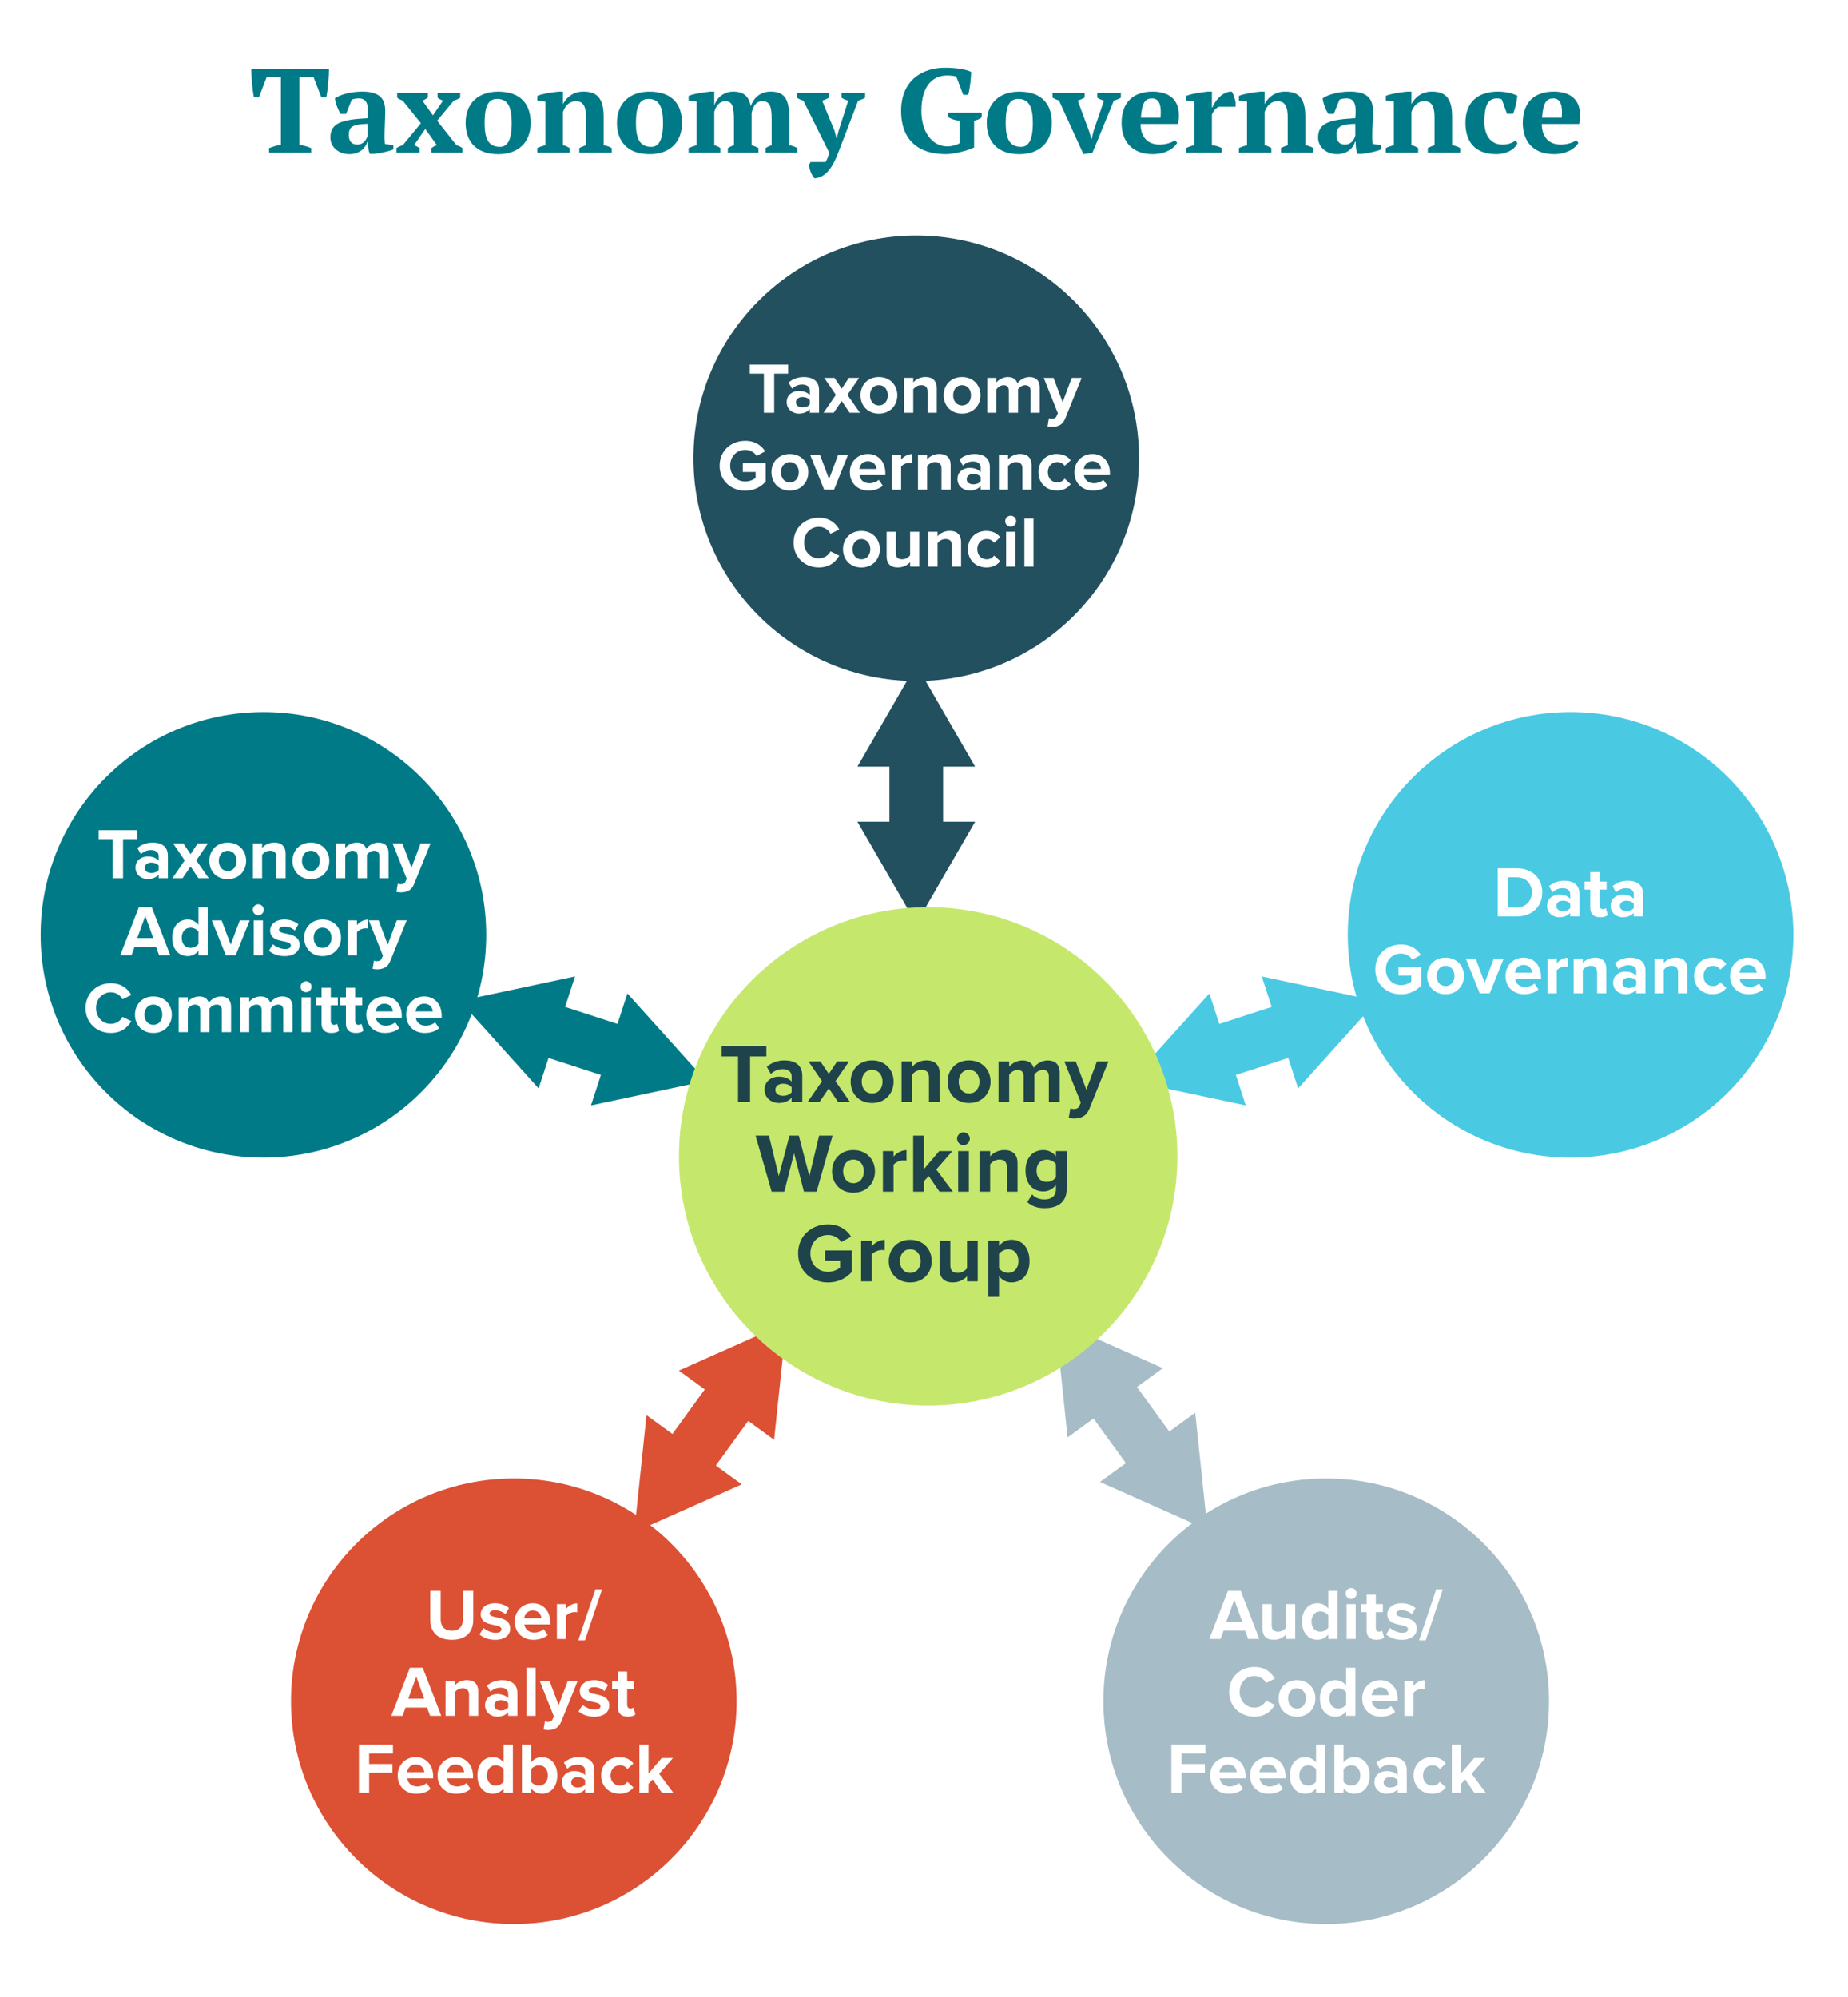 <?xml version="1.0" encoding="UTF-8"?>
<svg id="Layer_1_copy" data-name="Layer 1 copy" xmlns="http://www.w3.org/2000/svg" xmlns:xlink="http://www.w3.org/1999/xlink" viewBox="0 0 620 670">
  <defs>
    <style>
      .cls-1 {
        fill: #4ac9e3;
      }

      .cls-1, .cls-2, .cls-3, .cls-4, .cls-5, .cls-6, .cls-7, .cls-8 {
        stroke-width: 0px;
      }

      .cls-2 {
        fill: #1e434a;
      }

      .cls-3 {
        fill: #007a87;
      }

      .cls-4 {
        fill: #c5e86c;
        filter: url(#drop-shadow-1);
      }

      .cls-9 {
        stroke: #dc5034;
      }

      .cls-9, .cls-10, .cls-11, .cls-12, .cls-13 {
        fill: none;
        stroke-miterlimit: 10;
        stroke-width: 18px;
      }

      .cls-5 {
        fill: #dc5034;
      }

      .cls-6 {
        fill: #a6bcc6;
      }

      .cls-7 {
        fill: #fff;
      }

      .cls-10 {
        stroke: #4ac9e3;
      }

      .cls-11 {
        stroke: #22505f;
      }

      .cls-12 {
        stroke: #a6bcc6;
      }

      .cls-8 {
        fill: #22505f;
      }

      .cls-13 {
        stroke: #007a87;
      }
    </style>
    <filter id="drop-shadow-1" filterUnits="userSpaceOnUse">
      <feOffset dx="4" dy="4"/>
      <feGaussianBlur result="blur" stdDeviation="5"/>
      <feFlood flood-color="#000" flood-opacity=".35"/>
      <feComposite in2="blur" operator="in"/>
      <feComposite in="SourceGraphic"/>
    </filter>
  </defs>
  <g>
    <path class="cls-3" d="M104.38,51.24h-14.11v-1.52c1.11-.44,2.54-.96,3.98-1.16v-22.72h-4.76l-2.62,6.84h-1.68c-.45-2.16-.9-6.96-.9-9.44h26.09c0,2.56-.45,7.2-.9,9.44h-1.68l-2.62-6.84h-4.76v22.72c1.44.28,2.87.64,3.98,1.16v1.52Z"/>
    <path class="cls-3" d="M129.15,48.32l2.83.4v1.4c-1.35.68-4.72,1.32-6.52,1.52h-1.39c-.53-1.24-.57-2.32-.62-4.08h-.21c-.53,2.08-2.62,4.16-6.03,4.16s-6.36-2.2-6.36-5.56c0-4.76,3.53-6.04,12.47-6.48.45-4.6-.21-6.64-2.95-6.64-.86,0-1.64.12-2.34.4l-1.93,4.8h-1.8c-.86-1.28-1.72-3.44-1.93-5.24,2.09-1.4,5.58-2.24,9.23-2.24,6.19,0,7.63,2.84,7.63,6.36,0,3.2-.21,5.6-.21,8.32,0,1.16,0,1.92.12,2.88ZM123.33,45.56v-4c-5.13.12-6.32,1.08-6.32,3.76,0,2.04,1.03,3.2,2.79,3.2,2.34,0,3.2-1.88,3.53-2.96Z"/>
    <path class="cls-3" d="M146.66,40.52l6.48,8.2c.7.2,1.39.52,2.01.96v1.56h-10.46v-1.52c.62-.44,1.23-.8,1.89-1l-3.9-5.44-3.77,5.44c.78.28,1.31.6,1.85.96v1.56h-7.75v-1.56c.78-.44,1.31-.76,2.13-.96l6.07-7.36-6.11-7.6c-.78-.28-1.35-.52-1.85-.96v-1.56h10.29v1.52c-.66.44-1.07.8-1.85,1l3.57,4.96,3.4-4.96c-.94-.28-1.39-.6-1.85-.96v-1.56h7.59v1.56c-.53.36-1.15.68-2.13.96l-5.62,6.76Z"/>
    <path class="cls-3" d="M167.13,30.77c7.71,0,10.91,4.36,10.91,10.48,0,6.52-4.1,10.48-10.91,10.48-7.42,0-10.91-4.36-10.91-10.48,0-6.52,4.18-10.48,10.91-10.48ZM167.7,49.28c2.46,0,3.98-2.08,3.98-8.04,0-4.88-1.07-8.04-4.88-8.04-2.79,0-4.22,2.08-4.22,8.04,0,4.84,1.03,8.04,5.13,8.04Z"/>
    <path class="cls-3" d="M205.23,51.24h-10.87v-1.56c.7-.36,1.31-.64,2.26-.96v-9.4c0-3.36-.86-5.36-3.36-5.36-2.09,0-3.61,1.4-4.39,3.64v11.12c.86.2,1.48.48,2.26.96v1.56h-10.87v-1.56c.7-.36,1.6-.68,2.71-.96v-14.64l-2.71-.32v-1.56c1.39-.64,4.88-1.24,7.22-1.44h1.39v4.12h.04c1.15-2.24,3.49-4.12,6.77-4.12,4.27,0,6.85,1.8,6.85,8.4v9.56c1.11.2,2.01.52,2.71.96v1.56Z"/>
    <path class="cls-3" d="M217.9,30.77c7.71,0,10.91,4.36,10.91,10.48,0,6.52-4.1,10.48-10.91,10.48-7.42,0-10.91-4.36-10.91-10.48,0-6.52,4.18-10.48,10.91-10.48ZM218.47,49.28c2.46,0,3.98-2.08,3.98-8.04,0-4.88-1.07-8.04-4.88-8.04-2.79,0-4.22,2.08-4.22,8.04,0,4.84,1.03,8.04,5.13,8.04Z"/>
    <path class="cls-3" d="M254.44,51.24h-10.25v-1.56c.53-.32,1.23-.68,2.05-.96v-7.96c0-4.88-.45-6.8-2.91-6.8-1.76,0-3.08,1.44-3.69,3.56v11.2c.74.2,1.44.52,2.05.96v1.56h-10.66v-1.56c.78-.36,1.72-.68,2.71-.96v-14.64l-2.71-.32v-1.56c1.76-.76,5.46-1.24,7.22-1.44h1.39v4.52h.04c.86-2.52,3.2-4.52,6.32-4.52,2.62,0,5.21.88,5.87,4.92.98-2.92,3.36-4.92,6.64-4.92,4.06,0,6.28,1.76,6.28,8.48v9.48c.94.16,1.85.48,2.71.96v1.56h-10.66v-1.56c.62-.4,1.31-.72,2.05-.96v-8.68c0-4.16-.53-6.08-3.16-6.08-1.97,0-3.04,1.56-3.57,3.96v10.8c.94.28,1.64.6,2.3.96v1.56Z"/>
    <path class="cls-3" d="M269.53,33.77c-.82-.2-1.48-.52-2.17-.96v-1.56h10.79v1.52c-.57.36-1.35.72-2.34,1l4.14,10.04.7,2.56h.08l.66-2.6,3.2-10c-.82-.16-1.56-.48-2.26-.96v-1.56h7.92v1.56c-.57.36-1.35.68-2.34.96l-6.69,17.48c-2.62,6.84-5.25,8.28-7.88,8.6-1.07-.92-1.8-3.04-1.93-4.52l.53-.96h5c.49-.76.78-1.4,1.27-3.12l-8.7-17.48Z"/>
    <path class="cls-3" d="M326.79,49.48c-2.17,1.08-6.73,2.24-9.47,2.24-9.35,0-15.01-4.84-15.01-14.48,0-10.4,7.3-14.48,14.64-14.48,3.61,0,7.01.48,8.86,1.4,0,1.6-.33,5.36-.98,7.68h-1.68l-2.3-6.08c-.62-.28-1.97-.4-3.16-.4-4.51,0-8.57,3.24-8.57,11.88,0,7,3.57,11.88,8.7,11.88,1.68,0,3.65-.64,4.1-1.08v-7.52c-1.44-.12-2.67-.56-3.77-1.16v-1.52h11.2v1.52c-.49.48-1.27.88-2.54,1.16v8.96Z"/>
    <path class="cls-3" d="M341.96,30.77c7.71,0,10.91,4.36,10.91,10.48,0,6.52-4.1,10.48-10.91,10.48-7.42,0-10.91-4.36-10.91-10.48,0-6.52,4.18-10.48,10.91-10.48ZM342.53,49.28c2.46,0,3.98-2.08,3.98-8.04,0-4.88-1.07-8.04-4.88-8.04-2.79,0-4.22,2.08-4.22,8.04,0,4.84,1.03,8.04,5.13,8.04Z"/>
    <path class="cls-3" d="M363.49,51.72l-8.2-17.96c-.78-.28-1.52-.6-2.17-.96v-1.56h10.79v1.52c-.7.36-1.39.72-2.34,1l3.81,10.24.78,2.68h.08l.66-2.72,3.49-10.2c-.86-.2-1.6-.52-2.26-.96v-1.56h7.92v1.56c-.53.36-1.35.68-2.34.96l-7.18,17.48-3.04.48Z"/>
    <path class="cls-3" d="M394.95,47.88c-.9,1.84-3.9,3.84-8.2,3.84-6.81,0-10.46-4.12-10.46-10.48,0-6.84,3.86-10.48,10.38-10.48,5.66,0,10.01,2.8,8.57,10.84h-12.59c.04,4.2,2.21,6.92,6.44,6.92,1.8,0,3.98-.6,5.09-1.44l.78.8ZM382.76,39.52h6.6c.37-4.16-.41-6.48-2.87-6.48-2.17,0-3.4,1.32-3.73,6.48Z"/>
    <path class="cls-3" d="M408.93,35.84c-.66.32-1.64.92-2.34,2.64v10.24c1.11.12,2.17.36,3.28.96v1.56h-11.89v-1.56c.98-.52,1.85-.76,2.71-.96v-14.64l-2.71-.32v-1.56c1.76-.76,5.46-1.24,7.22-1.44h1.39v5.32h.16c.9-2.36,3.53-5.44,6.48-5.32.62.76,1.03,2.28,1.31,3.52v1.56h-5.62Z"/>
    <path class="cls-3" d="M440.63,51.24h-10.87v-1.56c.7-.36,1.31-.64,2.26-.96v-9.4c0-3.36-.86-5.36-3.36-5.36-2.09,0-3.61,1.4-4.39,3.64v11.12c.86.2,1.48.48,2.26.96v1.56h-10.87v-1.56c.7-.36,1.6-.68,2.71-.96v-14.64l-2.71-.32v-1.56c1.39-.64,4.88-1.24,7.22-1.44h1.39v4.12h.04c1.15-2.24,3.49-4.12,6.77-4.12,4.27,0,6.85,1.8,6.85,8.4v9.56c1.11.2,2.01.52,2.71.96v1.56Z"/>
    <path class="cls-3" d="M460.52,48.32l2.83.4v1.4c-1.35.68-4.72,1.32-6.52,1.52h-1.39c-.53-1.24-.57-2.32-.62-4.08h-.21c-.53,2.08-2.62,4.16-6.03,4.16s-6.36-2.2-6.36-5.56c0-4.76,3.53-6.04,12.47-6.48.45-4.6-.21-6.64-2.95-6.64-.86,0-1.64.12-2.34.4l-1.93,4.8h-1.8c-.86-1.28-1.72-3.44-1.93-5.24,2.09-1.4,5.58-2.24,9.23-2.24,6.19,0,7.63,2.84,7.63,6.36,0,3.2-.21,5.6-.21,8.32,0,1.16,0,1.92.12,2.88ZM454.7,45.56v-4c-5.13.12-6.32,1.08-6.32,3.76,0,2.04,1.03,3.2,2.79,3.2,2.34,0,3.2-1.88,3.53-2.96Z"/>
    <path class="cls-3" d="M489.89,51.24h-10.87v-1.56c.7-.36,1.31-.64,2.26-.96v-9.4c0-3.36-.86-5.36-3.36-5.36-2.09,0-3.61,1.4-4.39,3.64v11.12c.86.2,1.48.48,2.26.96v1.56h-10.87v-1.56c.7-.36,1.6-.68,2.71-.96v-14.64l-2.71-.32v-1.56c1.39-.64,4.88-1.24,7.22-1.44h1.39v4.12h.04c1.15-2.24,3.49-4.12,6.77-4.12,4.27,0,6.85,1.8,6.85,8.4v9.56c1.11.2,2.01.52,2.71.96v1.56Z"/>
    <path class="cls-3" d="M509.08,48c-.74,2.08-3.65,3.72-7.05,3.72-7.18,0-10.38-4.16-10.38-10.48,0-6.76,3.94-10.48,10.95-10.48,2.67,0,5,.64,6.48,1.4-.21,1.8-.78,4.6-1.48,6.04h-2.01l-1.72-4.76c-.37-.28-.74-.4-1.6-.4-2.79,0-4.27,1.88-4.27,7.88,0,4.32,1.97,7.6,6.11,7.6,1.93,0,3.32-.6,4.31-1.36l.66.84Z"/>
    <path class="cls-3" d="M529.55,47.88c-.9,1.84-3.9,3.84-8.2,3.84-6.81,0-10.46-4.12-10.46-10.48,0-6.84,3.86-10.48,10.38-10.48,5.66,0,10.01,2.8,8.57,10.84h-12.59c.04,4.2,2.21,6.92,6.44,6.92,1.8,0,3.98-.6,5.09-1.44l.78.8ZM517.36,39.52h6.6c.37-4.16-.41-6.48-2.87-6.48-2.17,0-3.4,1.32-3.73,6.48Z"/>
  </g>
  <circle class="cls-6" cx="444.94" cy="570.84" r="74.75"/>
  <circle class="cls-5" cx="172.38" cy="570.84" r="74.75"/>
  <circle class="cls-1" cx="526.92" cy="313.68" r="74.75"/>
  <circle class="cls-8" cx="307.4" cy="153.77" r="74.75"/>
  <circle class="cls-3" cx="88.38" cy="313.68" r="74.75"/>
  <g>
    <line class="cls-11" x1="307.4" y1="251.47" x2="307.4" y2="281.51"/>
    <polygon class="cls-8" points="287.66 257.25 307.4 223.06 327.15 257.25 287.66 257.25"/>
    <polygon class="cls-8" points="287.66 275.73 307.4 309.92 327.15 275.73 287.66 275.73"/>
  </g>
  <g>
    <line class="cls-13" x1="181.32" y1="344.65" x2="209.88" y2="353.93"/>
    <polygon class="cls-3" points="180.71 365.21 154.29 335.87 192.92 327.65 180.71 365.21"/>
    <polygon class="cls-3" points="198.28 370.92 236.91 362.71 210.49 333.36 198.28 370.92"/>
  </g>
  <g>
    <line class="cls-9" x1="229.48" y1="491.14" x2="247.13" y2="466.84"/>
    <polygon class="cls-5" points="248.85 498.07 212.78 514.13 216.9 474.85 248.85 498.07"/>
    <polygon class="cls-5" points="259.71 483.12 263.83 443.85 227.76 459.91 259.71 483.12"/>
  </g>
  <g>
    <line class="cls-12" x1="388.41" y1="490.33" x2="370.76" y2="466.03"/>
    <polygon class="cls-6" points="400.99 474.05 405.12 513.32 369.04 497.26 400.99 474.05"/>
    <polygon class="cls-6" points="390.13 459.1 354.06 443.04 358.18 482.31 390.13 459.1"/>
  </g>
  <g>
    <line class="cls-10" x1="434.91" y1="344.65" x2="406.35" y2="353.93"/>
    <polygon class="cls-1" points="423.32 327.65 461.94 335.87 435.52 365.21 423.32 327.65"/>
    <polygon class="cls-1" points="405.75 333.36 379.33 362.71 417.95 370.92 405.75 333.36"/>
  </g>
  <circle class="cls-4" cx="307.4" cy="384.03" r="83.61"/>
  <g>
    <path class="cls-2" d="M247.61,369.78v-15.29h-5.5v-3.53h15.01v3.53h-5.47v15.29h-4.03Z"/>
    <path class="cls-2" d="M265.58,369.78v-1.41c-.93,1.1-2.54,1.75-4.32,1.75-2.17,0-4.74-1.47-4.74-4.51s2.57-4.34,4.74-4.34c1.81,0,3.41.56,4.32,1.66v-1.89c0-1.38-1.18-2.29-2.99-2.29-1.47,0-2.82.54-3.98,1.61l-1.35-2.4c1.66-1.47,3.81-2.14,5.95-2.14,3.1,0,5.95,1.24,5.95,5.16v8.8h-3.58ZM265.58,364.82c-.59-.79-1.72-1.18-2.88-1.18-1.41,0-2.57.76-2.57,2.06s1.16,2,2.57,2c1.16,0,2.29-.39,2.88-1.19v-1.69Z"/>
    <path class="cls-2" d="M281.16,369.78l-3.1-4.6-3.13,4.6h-3.98l4.82-7-4.54-6.63h4.01l2.82,4.2,2.79-4.2h4.01l-4.57,6.63,4.88,7h-4.01Z"/>
    <path class="cls-2" d="M285.39,362.95c0-3.87,2.71-7.14,7.19-7.14s7.22,3.27,7.22,7.14-2.71,7.17-7.22,7.17-7.19-3.27-7.19-7.17ZM296.08,362.95c0-2.12-1.27-3.95-3.5-3.95s-3.47,1.83-3.47,3.95,1.24,3.98,3.47,3.98,3.5-1.83,3.5-3.98Z"/>
    <path class="cls-2" d="M311.66,369.78v-8.24c0-1.89-.99-2.54-2.51-2.54-1.41,0-2.51.79-3.1,1.61v9.17h-3.58v-13.63h3.58v1.78c.87-1.04,2.54-2.12,4.77-2.12,2.99,0,4.43,1.69,4.43,4.35v9.62h-3.58Z"/>
    <path class="cls-2" d="M317.92,362.95c0-3.87,2.71-7.14,7.19-7.14s7.22,3.27,7.22,7.14-2.71,7.17-7.22,7.17-7.19-3.27-7.19-7.17ZM328.61,362.95c0-2.12-1.27-3.95-3.5-3.95s-3.47,1.83-3.47,3.95,1.24,3.98,3.47,3.98,3.5-1.83,3.5-3.98Z"/>
    <path class="cls-2" d="M351.89,369.78v-8.6c0-1.27-.56-2.17-2.03-2.17-1.27,0-2.31.85-2.82,1.58v9.2h-3.61v-8.6c0-1.27-.56-2.17-2.03-2.17-1.24,0-2.29.85-2.82,1.61v9.17h-3.58v-13.63h3.58v1.78c.56-.82,2.37-2.12,4.46-2.12s3.27.93,3.78,2.48c.79-1.24,2.6-2.48,4.68-2.48,2.51,0,4.01,1.33,4.01,4.12v9.85h-3.61Z"/>
    <path class="cls-2" d="M359.08,371.9c.31.14.79.23,1.13.23.93,0,1.55-.25,1.89-.99l.51-1.16-5.53-13.82h3.84l3.55,9.48,3.55-9.48h3.87l-6.4,15.86c-1.02,2.57-2.82,3.24-5.16,3.3-.42,0-1.33-.08-1.78-.2l.54-3.22Z"/>
    <path class="cls-2" d="M269.71,399.88l-3.3-12.92-3.27,12.92h-4.26l-5.39-18.82h4.49l3.3,13.6,3.58-13.6h3.13l3.55,13.6,3.27-13.6h4.51l-5.36,18.82h-4.26Z"/>
    <path class="cls-2" d="M279.14,393.05c0-3.87,2.71-7.14,7.19-7.14s7.22,3.27,7.22,7.14-2.71,7.17-7.22,7.17-7.19-3.27-7.19-7.17ZM289.83,393.05c0-2.12-1.27-3.95-3.5-3.95s-3.47,1.83-3.47,3.95,1.24,3.98,3.47,3.98,3.5-1.83,3.5-3.98Z"/>
    <path class="cls-2" d="M296.21,399.88v-13.63h3.58v1.86c.96-1.21,2.65-2.17,4.34-2.17v3.5c-.25-.06-.59-.08-.99-.08-1.18,0-2.76.65-3.36,1.52v9h-3.58Z"/>
    <path class="cls-2" d="M315.2,399.88l-3.61-5.25-1.64,1.75v3.5h-3.58v-18.82h3.58v11.26l5.16-6.07h4.4l-5.39,6.18,5.56,7.45h-4.49Z"/>
    <path class="cls-2" d="M321.09,382.1c0-1.18.99-2.14,2.14-2.14s2.14.96,2.14,2.14-.96,2.14-2.14,2.14-2.14-.96-2.14-2.14ZM321.46,399.88v-13.63h3.58v13.63h-3.58Z"/>
    <path class="cls-2" d="M337.8,399.88v-8.24c0-1.89-.99-2.54-2.51-2.54-1.41,0-2.51.79-3.1,1.61v9.17h-3.58v-13.63h3.58v1.78c.87-1.04,2.54-2.12,4.77-2.12,2.99,0,4.43,1.69,4.43,4.35v9.62h-3.58Z"/>
    <path class="cls-2" d="M346.26,400.78c1.1,1.21,2.54,1.69,4.26,1.69s3.75-.76,3.75-3.44v-1.38c-1.07,1.35-2.54,2.14-4.2,2.14-3.41,0-6.01-2.4-6.01-6.94s2.57-6.94,6.01-6.94c1.64,0,3.1.71,4.2,2.09v-1.75h3.61v12.7c0,5.19-4.01,6.46-7.36,6.46-2.34,0-4.18-.54-5.87-2.03l1.61-2.6ZM354.27,390.65c-.59-.9-1.89-1.55-3.07-1.55-2.03,0-3.44,1.41-3.44,3.75s1.41,3.75,3.44,3.75c1.18,0,2.48-.68,3.07-1.55v-4.4Z"/>
    <path class="cls-2" d="M277.78,410.84c3.89,0,6.35,1.89,7.79,4.12l-3.33,1.81c-.87-1.33-2.48-2.37-4.46-2.37-3.41,0-5.9,2.62-5.9,6.18s2.48,6.18,5.9,6.18c1.72,0,3.24-.71,4.06-1.44v-2.29h-5.02v-3.44h8.97v7.19c-1.92,2.14-4.6,3.55-8.01,3.55-5.5,0-10.02-3.84-10.02-9.76s4.51-9.73,10.02-9.73Z"/>
    <path class="cls-2" d="M288.9,429.97v-13.63h3.58v1.86c.96-1.21,2.65-2.17,4.34-2.17v3.5c-.25-.06-.59-.08-.99-.08-1.18,0-2.76.65-3.36,1.52v9h-3.58Z"/>
    <path class="cls-2" d="M298.18,423.15c0-3.87,2.71-7.14,7.19-7.14s7.22,3.27,7.22,7.14-2.71,7.17-7.22,7.17-7.19-3.27-7.19-7.17ZM308.88,423.15c0-2.12-1.27-3.95-3.5-3.95s-3.47,1.83-3.47,3.95,1.24,3.98,3.47,3.98,3.5-1.83,3.5-3.98Z"/>
    <path class="cls-2" d="M324.45,429.97v-1.72c-.93,1.04-2.57,2.06-4.8,2.06-2.99,0-4.4-1.64-4.4-4.29v-9.68h3.58v8.27c0,1.89.99,2.51,2.51,2.51,1.38,0,2.48-.76,3.1-1.55v-9.23h3.58v13.63h-3.58Z"/>
    <path class="cls-2" d="M335.17,435.16h-3.58v-18.82h3.58v1.72c1.04-1.33,2.54-2.06,4.2-2.06,3.5,0,6.04,2.6,6.04,7.14s-2.54,7.17-6.04,7.17c-1.61,0-3.1-.68-4.2-2.09v6.94ZM338.25,419.2c-1.16,0-2.48.68-3.08,1.55v4.82c.59.85,1.92,1.55,3.08,1.55,2.06,0,3.44-1.61,3.44-3.98s-1.38-3.95-3.44-3.95Z"/>
  </g>
  <g>
    <path class="cls-7" d="M256.28,138.5v-13.12h-4.72v-3.02h12.87v3.02h-4.69v13.12h-3.46Z"/>
    <path class="cls-7" d="M271.7,138.5v-1.21c-.8.94-2.18,1.5-3.7,1.5-1.86,0-4.07-1.26-4.07-3.87s2.2-3.73,4.07-3.73c1.55,0,2.93.48,3.7,1.43v-1.62c0-1.19-1.02-1.96-2.56-1.96-1.26,0-2.42.46-3.41,1.38l-1.16-2.06c1.43-1.26,3.27-1.84,5.11-1.84,2.66,0,5.11,1.07,5.11,4.43v7.55h-3.07ZM271.7,134.24c-.51-.68-1.48-1.02-2.47-1.02-1.21,0-2.2.65-2.2,1.77s.99,1.72,2.2,1.72c.99,0,1.96-.34,2.47-1.02v-1.45Z"/>
    <path class="cls-7" d="M285.05,138.5l-2.66-3.94-2.69,3.94h-3.41l4.14-6-3.9-5.69h3.44l2.42,3.61,2.4-3.61h3.44l-3.92,5.69,4.19,6h-3.44Z"/>
    <path class="cls-7" d="M288.69,132.64c0-3.32,2.32-6.12,6.17-6.12s6.19,2.81,6.19,6.12-2.32,6.15-6.19,6.15-6.17-2.81-6.17-6.15ZM297.86,132.64c0-1.81-1.09-3.39-3-3.39s-2.98,1.57-2.98,3.39,1.06,3.41,2.98,3.41,3-1.57,3-3.41Z"/>
    <path class="cls-7" d="M311.21,138.5v-7.07c0-1.62-.85-2.18-2.15-2.18-1.21,0-2.15.68-2.66,1.38v7.86h-3.07v-11.69h3.07v1.52c.75-.9,2.18-1.81,4.09-1.81,2.56,0,3.8,1.45,3.8,3.73v8.25h-3.07Z"/>
    <path class="cls-7" d="M316.59,132.64c0-3.32,2.32-6.12,6.17-6.12s6.19,2.81,6.19,6.12-2.32,6.15-6.19,6.15-6.17-2.81-6.17-6.15ZM325.76,132.64c0-1.81-1.09-3.39-3-3.39s-2.98,1.57-2.98,3.39,1.06,3.41,2.98,3.41,3-1.57,3-3.41Z"/>
    <path class="cls-7" d="M345.72,138.5v-7.38c0-1.09-.48-1.86-1.74-1.86-1.09,0-1.98.73-2.42,1.35v7.89h-3.1v-7.38c0-1.09-.48-1.86-1.74-1.86-1.06,0-1.96.73-2.42,1.38v7.86h-3.07v-11.69h3.07v1.52c.48-.7,2.03-1.81,3.82-1.81s2.81.8,3.24,2.13c.68-1.06,2.23-2.13,4.02-2.13,2.15,0,3.44,1.14,3.44,3.53v8.45h-3.1Z"/>
    <path class="cls-7" d="M351.89,140.32c.27.12.68.19.97.19.8,0,1.33-.22,1.62-.85l.44-.99-4.74-11.86h3.29l3.05,8.13,3.05-8.13h3.32l-5.49,13.6c-.87,2.2-2.42,2.78-4.43,2.83-.36,0-1.14-.07-1.52-.17l.46-2.76Z"/>
    <path class="cls-7" d="M250.04,147.91c3.34,0,5.44,1.62,6.68,3.53l-2.86,1.55c-.75-1.14-2.13-2.03-3.82-2.03-2.93,0-5.06,2.25-5.06,5.3s2.13,5.3,5.06,5.3c1.48,0,2.78-.6,3.48-1.23v-1.96h-4.31v-2.95h7.69v6.17c-1.65,1.84-3.94,3.05-6.87,3.05-4.72,0-8.59-3.29-8.59-8.37s3.87-8.35,8.59-8.35Z"/>
    <path class="cls-7" d="M258.82,158.46c0-3.32,2.32-6.12,6.17-6.12s6.19,2.81,6.19,6.12-2.32,6.15-6.19,6.15-6.17-2.81-6.17-6.15ZM267.99,158.46c0-1.81-1.09-3.39-3-3.39s-2.98,1.57-2.98,3.39,1.06,3.41,2.98,3.41,3-1.57,3-3.41Z"/>
    <path class="cls-7" d="M276.49,164.31l-4.69-11.69h3.29l3.05,8.13,3.05-8.13h3.32l-4.69,11.69h-3.32Z"/>
    <path class="cls-7" d="M291.18,152.33c3.48,0,5.86,2.61,5.86,6.44v.68h-8.69c.19,1.48,1.38,2.71,3.36,2.71,1.09,0,2.37-.44,3.12-1.16l1.36,1.98c-1.19,1.09-3,1.62-4.82,1.62-3.56,0-6.24-2.4-6.24-6.15,0-3.39,2.49-6.12,6.05-6.12ZM288.3,157.37h5.76c-.07-1.11-.85-2.59-2.88-2.59-1.91,0-2.73,1.43-2.88,2.59Z"/>
    <path class="cls-7" d="M299.26,164.31v-11.69h3.07v1.6c.82-1.04,2.27-1.86,3.73-1.86v3c-.22-.05-.51-.07-.85-.07-1.02,0-2.37.56-2.88,1.31v7.72h-3.07Z"/>
    <path class="cls-7" d="M315.86,164.31v-7.07c0-1.62-.85-2.18-2.15-2.18-1.21,0-2.15.68-2.66,1.38v7.86h-3.07v-11.69h3.07v1.52c.75-.9,2.18-1.81,4.09-1.81,2.56,0,3.8,1.45,3.8,3.73v8.25h-3.07Z"/>
    <path class="cls-7" d="M329,164.31v-1.21c-.8.94-2.18,1.5-3.7,1.5-1.86,0-4.07-1.26-4.07-3.87s2.2-3.73,4.07-3.73c1.55,0,2.93.48,3.7,1.43v-1.62c0-1.19-1.02-1.96-2.56-1.96-1.26,0-2.42.46-3.41,1.38l-1.16-2.06c1.43-1.26,3.27-1.84,5.11-1.84,2.66,0,5.11,1.07,5.11,4.43v7.55h-3.07ZM329,160.05c-.51-.68-1.48-1.02-2.47-1.02-1.21,0-2.2.65-2.2,1.77s.99,1.72,2.2,1.72c.99,0,1.96-.34,2.47-1.02v-1.45Z"/>
    <path class="cls-7" d="M343.01,164.31v-7.07c0-1.62-.85-2.18-2.15-2.18-1.21,0-2.15.68-2.66,1.38v7.86h-3.07v-11.69h3.07v1.52c.75-.9,2.18-1.81,4.09-1.81,2.56,0,3.8,1.45,3.8,3.73v8.25h-3.07Z"/>
    <path class="cls-7" d="M354.58,152.33c2.4,0,3.85,1.04,4.62,2.13l-2.01,1.86c-.56-.8-1.4-1.26-2.47-1.26-1.86,0-3.17,1.35-3.17,3.39s1.31,3.41,3.17,3.41c1.06,0,1.91-.48,2.47-1.26l2.01,1.86c-.77,1.09-2.23,2.13-4.62,2.13-3.61,0-6.19-2.54-6.19-6.15s2.59-6.12,6.19-6.12Z"/>
    <path class="cls-7" d="M366.51,152.33c3.48,0,5.86,2.61,5.86,6.44v.68h-8.69c.19,1.48,1.38,2.71,3.36,2.71,1.09,0,2.37-.44,3.12-1.16l1.36,1.98c-1.19,1.09-3,1.62-4.82,1.62-3.56,0-6.24-2.4-6.24-6.15,0-3.39,2.49-6.12,6.05-6.12ZM363.63,157.37h5.76c-.07-1.11-.85-2.59-2.88-2.59-1.91,0-2.73,1.43-2.88,2.59Z"/>
    <path class="cls-7" d="M266.24,182.07c0-4.96,3.75-8.35,8.47-8.35,3.68,0,5.74,1.94,6.87,3.94l-2.95,1.45c-.68-1.31-2.13-2.35-3.92-2.35-2.81,0-4.94,2.25-4.94,5.3s2.13,5.3,4.94,5.3c1.79,0,3.24-1.02,3.92-2.35l2.95,1.43c-1.16,2.01-3.19,3.97-6.87,3.97-4.72,0-8.47-3.39-8.47-8.35Z"/>
    <path class="cls-7" d="M282.82,184.27c0-3.32,2.32-6.12,6.17-6.12s6.19,2.81,6.19,6.12-2.32,6.15-6.19,6.15-6.17-2.81-6.17-6.15ZM291.99,184.27c0-1.81-1.09-3.39-3-3.39s-2.98,1.57-2.98,3.39,1.06,3.41,2.98,3.41,3-1.57,3-3.41Z"/>
    <path class="cls-7" d="M305.34,190.12v-1.48c-.8.9-2.2,1.77-4.11,1.77-2.57,0-3.77-1.4-3.77-3.68v-8.3h3.07v7.09c0,1.62.85,2.15,2.15,2.15,1.19,0,2.13-.65,2.66-1.33v-7.91h3.07v11.69h-3.07Z"/>
    <path class="cls-7" d="M319.36,190.12v-7.07c0-1.62-.85-2.18-2.15-2.18-1.21,0-2.15.68-2.66,1.38v7.86h-3.07v-11.69h3.07v1.52c.75-.9,2.18-1.81,4.09-1.81,2.56,0,3.8,1.45,3.8,3.73v8.25h-3.07Z"/>
    <path class="cls-7" d="M330.92,178.15c2.4,0,3.85,1.04,4.62,2.13l-2.01,1.86c-.56-.8-1.4-1.26-2.47-1.26-1.86,0-3.17,1.35-3.17,3.39s1.31,3.41,3.17,3.41c1.06,0,1.91-.48,2.47-1.26l2.01,1.86c-.77,1.09-2.23,2.13-4.62,2.13-3.61,0-6.19-2.54-6.19-6.15s2.59-6.12,6.19-6.12Z"/>
    <path class="cls-7" d="M337.24,174.88c0-1.02.85-1.84,1.84-1.84s1.84.82,1.84,1.84-.82,1.84-1.84,1.84-1.84-.82-1.84-1.84ZM337.55,190.12v-11.69h3.07v11.69h-3.07Z"/>
    <path class="cls-7" d="M343.68,190.12v-16.14h3.07v16.14h-3.07Z"/>
  </g>
  <g>
    <path class="cls-7" d="M502.5,307.51v-16.14h6.36c5.06,0,8.57,3.22,8.57,8.08s-3.51,8.06-8.57,8.06h-6.36ZM505.93,304.49h2.93c3.19,0,5.06-2.3,5.06-5.03s-1.74-5.06-5.06-5.06h-2.93v10.09Z"/>
    <path class="cls-7" d="M526.82,307.51v-1.21c-.8.94-2.18,1.5-3.7,1.5-1.86,0-4.07-1.26-4.07-3.87s2.2-3.73,4.07-3.73c1.55,0,2.93.48,3.7,1.43v-1.62c0-1.19-1.02-1.96-2.56-1.96-1.26,0-2.42.46-3.41,1.38l-1.16-2.06c1.43-1.26,3.27-1.84,5.11-1.84,2.66,0,5.11,1.07,5.11,4.43v7.55h-3.07ZM526.82,303.26c-.51-.68-1.48-1.02-2.47-1.02-1.21,0-2.2.65-2.2,1.77s.99,1.72,2.2,1.72c.99,0,1.96-.34,2.47-1.02v-1.45Z"/>
    <path class="cls-7" d="M533.54,304.61v-6.1h-1.94v-2.69h1.94v-3.19h3.1v3.19h2.37v2.69h-2.37v5.28c0,.73.39,1.28,1.07,1.28.46,0,.9-.17,1.06-.34l.65,2.32c-.46.41-1.28.75-2.57.75-2.15,0-3.32-1.11-3.32-3.19Z"/>
    <path class="cls-7" d="M548.13,307.51v-1.21c-.8.94-2.18,1.5-3.7,1.5-1.86,0-4.07-1.26-4.07-3.87s2.2-3.73,4.07-3.73c1.55,0,2.93.48,3.7,1.43v-1.62c0-1.19-1.02-1.96-2.56-1.96-1.26,0-2.42.46-3.41,1.38l-1.16-2.06c1.43-1.26,3.27-1.84,5.11-1.84,2.66,0,5.11,1.07,5.11,4.43v7.55h-3.07ZM548.13,303.26c-.51-.68-1.48-1.02-2.47-1.02-1.21,0-2.2.65-2.2,1.77s.99,1.72,2.2,1.72c.99,0,1.96-.34,2.47-1.02v-1.45Z"/>
    <path class="cls-7" d="M470.01,316.92c3.34,0,5.44,1.62,6.68,3.53l-2.86,1.55c-.75-1.14-2.13-2.03-3.82-2.03-2.93,0-5.06,2.25-5.06,5.3s2.13,5.3,5.06,5.3c1.48,0,2.78-.6,3.48-1.23v-1.96h-4.31v-2.95h7.69v6.17c-1.65,1.84-3.94,3.05-6.87,3.05-4.72,0-8.59-3.29-8.59-8.37s3.87-8.35,8.59-8.35Z"/>
    <path class="cls-7" d="M478.79,327.47c0-3.32,2.32-6.12,6.17-6.12s6.19,2.81,6.19,6.12-2.32,6.15-6.19,6.15-6.17-2.81-6.17-6.15ZM487.97,327.47c0-1.81-1.09-3.39-3-3.39s-2.98,1.57-2.98,3.39,1.06,3.41,2.98,3.41,3-1.57,3-3.41Z"/>
    <path class="cls-7" d="M496.46,333.33l-4.69-11.69h3.29l3.05,8.13,3.05-8.13h3.32l-4.69,11.69h-3.32Z"/>
    <path class="cls-7" d="M511.15,321.35c3.48,0,5.86,2.61,5.86,6.44v.68h-8.69c.19,1.48,1.38,2.71,3.36,2.71,1.09,0,2.37-.44,3.12-1.16l1.36,1.98c-1.19,1.09-3,1.62-4.82,1.62-3.56,0-6.24-2.4-6.24-6.15,0-3.39,2.49-6.12,6.05-6.12ZM508.27,326.38h5.76c-.07-1.11-.85-2.59-2.88-2.59-1.91,0-2.73,1.43-2.88,2.59Z"/>
    <path class="cls-7" d="M519.23,333.33v-11.69h3.07v1.6c.82-1.04,2.27-1.86,3.73-1.86v3c-.22-.05-.51-.07-.85-.07-1.02,0-2.37.56-2.88,1.31v7.72h-3.07Z"/>
    <path class="cls-7" d="M535.83,333.33v-7.07c0-1.62-.85-2.18-2.15-2.18-1.21,0-2.15.68-2.66,1.38v7.86h-3.07v-11.69h3.07v1.52c.75-.9,2.18-1.81,4.09-1.81,2.56,0,3.8,1.45,3.8,3.73v8.25h-3.07Z"/>
    <path class="cls-7" d="M548.97,333.33v-1.21c-.8.94-2.18,1.5-3.7,1.5-1.86,0-4.07-1.26-4.07-3.87s2.2-3.73,4.07-3.73c1.55,0,2.93.48,3.7,1.43v-1.62c0-1.19-1.02-1.96-2.56-1.96-1.26,0-2.42.46-3.41,1.38l-1.16-2.06c1.43-1.26,3.27-1.84,5.11-1.84,2.66,0,5.11,1.07,5.11,4.43v7.55h-3.07ZM548.97,329.07c-.51-.68-1.48-1.02-2.47-1.02-1.21,0-2.2.65-2.2,1.77s.99,1.72,2.2,1.72c.99,0,1.96-.34,2.47-1.02v-1.45Z"/>
    <path class="cls-7" d="M562.98,333.33v-7.07c0-1.62-.85-2.18-2.15-2.18-1.21,0-2.15.68-2.66,1.38v7.86h-3.07v-11.69h3.07v1.52c.75-.9,2.18-1.81,4.09-1.81,2.56,0,3.8,1.45,3.8,3.73v8.25h-3.07Z"/>
    <path class="cls-7" d="M574.55,321.35c2.4,0,3.85,1.04,4.62,2.13l-2.01,1.86c-.56-.8-1.4-1.26-2.47-1.26-1.86,0-3.17,1.35-3.17,3.39s1.31,3.41,3.17,3.41c1.06,0,1.91-.48,2.47-1.26l2.01,1.86c-.77,1.09-2.23,2.13-4.62,2.13-3.61,0-6.19-2.54-6.19-6.15s2.59-6.12,6.19-6.12Z"/>
    <path class="cls-7" d="M586.48,321.35c3.48,0,5.86,2.61,5.86,6.44v.68h-8.69c.19,1.48,1.38,2.71,3.36,2.71,1.09,0,2.37-.44,3.12-1.16l1.36,1.98c-1.19,1.09-3,1.62-4.82,1.62-3.56,0-6.24-2.4-6.24-6.15,0-3.39,2.49-6.12,6.05-6.12ZM583.6,326.38h5.76c-.07-1.11-.85-2.59-2.88-2.59-1.91,0-2.73,1.43-2.88,2.59Z"/>
  </g>
  <g>
    <path class="cls-7" d="M418.74,549.95l-1.02-2.78h-7.21l-1.02,2.78h-3.77l6.24-16.14h4.31l6.22,16.14h-3.75ZM414.11,536.79l-2.69,7.4h5.35l-2.66-7.4Z"/>
    <path class="cls-7" d="M431.46,549.95v-1.48c-.8.9-2.2,1.77-4.11,1.77-2.57,0-3.77-1.4-3.77-3.68v-8.3h3.07v7.09c0,1.62.85,2.15,2.15,2.15,1.19,0,2.13-.65,2.66-1.33v-7.91h3.07v11.69h-3.07Z"/>
    <path class="cls-7" d="M445.62,549.95v-1.48c-.92,1.14-2.2,1.77-3.61,1.77-2.95,0-5.18-2.23-5.18-6.12s2.2-6.15,5.18-6.15c1.38,0,2.69.6,3.61,1.79v-5.95h3.1v16.14h-3.1ZM445.62,542.04c-.53-.77-1.62-1.33-2.66-1.33-1.74,0-2.95,1.38-2.95,3.41s1.21,3.39,2.95,3.39c1.04,0,2.13-.56,2.66-1.33v-4.14Z"/>
    <path class="cls-7" d="M451.45,534.7c0-1.02.85-1.84,1.84-1.84s1.84.82,1.84,1.84-.82,1.84-1.84,1.84-1.84-.82-1.84-1.84ZM451.77,549.95v-11.69h3.07v11.69h-3.07Z"/>
    <path class="cls-7" d="M458.49,547.05v-6.1h-1.94v-2.69h1.94v-3.19h3.1v3.19h2.37v2.69h-2.37v5.28c0,.73.39,1.28,1.07,1.28.46,0,.9-.17,1.06-.34l.65,2.32c-.46.41-1.28.75-2.57.75-2.15,0-3.32-1.11-3.32-3.19Z"/>
    <path class="cls-7" d="M466.38,546.27c.85.8,2.59,1.6,4.04,1.6,1.33,0,1.96-.46,1.96-1.19,0-.82-1.02-1.11-2.35-1.38-2.01-.39-4.6-.87-4.6-3.65,0-1.96,1.72-3.68,4.79-3.68,1.98,0,3.56.68,4.69,1.6l-1.21,2.11c-.7-.75-2.03-1.35-3.46-1.35-1.11,0-1.84.41-1.84,1.09,0,.73.92.99,2.23,1.26,2.01.39,4.69.92,4.69,3.82,0,2.15-1.81,3.75-5.06,3.75-2.03,0-3.99-.68-5.23-1.81l1.33-2.15Z"/>
    <path class="cls-7" d="M476.09,550.43l5.74-17.11h2.23l-5.74,17.11h-2.23Z"/>
    <path class="cls-7" d="M412.37,567.7c0-4.96,3.75-8.35,8.47-8.35,3.68,0,5.74,1.94,6.87,3.94l-2.95,1.45c-.68-1.31-2.13-2.35-3.92-2.35-2.81,0-4.94,2.25-4.94,5.3s2.13,5.3,4.94,5.3c1.79,0,3.24-1.02,3.92-2.35l2.95,1.43c-1.16,2.01-3.19,3.97-6.87,3.97-4.72,0-8.47-3.39-8.47-8.35Z"/>
    <path class="cls-7" d="M428.95,569.91c0-3.32,2.32-6.12,6.17-6.12s6.19,2.81,6.19,6.12-2.32,6.15-6.19,6.15-6.17-2.81-6.17-6.15ZM438.12,569.91c0-1.81-1.09-3.39-3-3.39s-2.98,1.57-2.98,3.39,1.06,3.41,2.98,3.41,3-1.57,3-3.41Z"/>
    <path class="cls-7" d="M451.62,575.76v-1.48c-.92,1.14-2.2,1.77-3.61,1.77-2.95,0-5.18-2.23-5.18-6.12s2.2-6.15,5.18-6.15c1.38,0,2.69.6,3.61,1.79v-5.95h3.1v16.14h-3.1ZM451.62,567.85c-.53-.77-1.62-1.33-2.66-1.33-1.74,0-2.95,1.38-2.95,3.41s1.21,3.39,2.95,3.39c1.04,0,2.13-.56,2.66-1.33v-4.14Z"/>
    <path class="cls-7" d="M463.07,563.78c3.48,0,5.86,2.61,5.86,6.44v.68h-8.69c.19,1.48,1.38,2.71,3.36,2.71,1.09,0,2.37-.44,3.12-1.16l1.36,1.98c-1.19,1.09-3,1.62-4.82,1.62-3.56,0-6.24-2.4-6.24-6.15,0-3.39,2.49-6.12,6.05-6.12ZM460.19,568.82h5.76c-.07-1.11-.85-2.59-2.88-2.59-1.91,0-2.73,1.43-2.88,2.59Z"/>
    <path class="cls-7" d="M471.15,575.76v-11.69h3.07v1.6c.82-1.04,2.27-1.86,3.73-1.86v3c-.22-.05-.51-.07-.85-.07-1.02,0-2.37.56-2.88,1.31v7.72h-3.07Z"/>
    <path class="cls-7" d="M392.99,601.57v-16.14h11.42v2.95h-7.99v3.51h7.82v2.95h-7.82v6.73h-3.44Z"/>
    <path class="cls-7" d="M412.03,589.6c3.48,0,5.86,2.61,5.86,6.44v.68h-8.69c.19,1.48,1.38,2.71,3.36,2.71,1.09,0,2.37-.44,3.12-1.16l1.36,1.98c-1.19,1.09-3,1.62-4.82,1.62-3.56,0-6.24-2.4-6.24-6.15,0-3.39,2.49-6.12,6.05-6.12ZM409.15,594.63h5.76c-.07-1.11-.85-2.59-2.88-2.59-1.91,0-2.73,1.43-2.88,2.59Z"/>
    <path class="cls-7" d="M425.42,589.6c3.48,0,5.86,2.61,5.86,6.44v.68h-8.69c.19,1.48,1.38,2.71,3.36,2.71,1.09,0,2.37-.44,3.12-1.16l1.36,1.98c-1.19,1.09-3,1.62-4.82,1.62-3.56,0-6.24-2.4-6.24-6.15,0-3.39,2.49-6.12,6.05-6.12ZM422.54,594.63h5.76c-.07-1.11-.85-2.59-2.88-2.59-1.91,0-2.73,1.43-2.88,2.59Z"/>
    <path class="cls-7" d="M441.53,601.57v-1.48c-.92,1.14-2.2,1.77-3.61,1.77-2.95,0-5.18-2.23-5.18-6.12s2.2-6.15,5.18-6.15c1.38,0,2.69.6,3.61,1.79v-5.95h3.1v16.14h-3.1ZM441.53,593.66c-.53-.77-1.62-1.33-2.66-1.33-1.74,0-2.95,1.38-2.95,3.41s1.21,3.39,2.95,3.39c1.04,0,2.13-.56,2.66-1.33v-4.14Z"/>
    <path class="cls-7" d="M447.68,601.57v-16.14h3.07v5.95c.92-1.19,2.23-1.79,3.61-1.79,2.98,0,5.18,2.32,5.18,6.15s-2.23,6.12-5.18,6.12c-1.4,0-2.69-.63-3.61-1.77v1.48h-3.07ZM450.75,597.82c.51.75,1.65,1.31,2.64,1.31,1.79,0,2.98-1.36,2.98-3.39s-1.19-3.41-2.98-3.41c-.99,0-2.13.58-2.64,1.35v4.14Z"/>
    <path class="cls-7" d="M468.88,601.57v-1.21c-.8.94-2.18,1.5-3.7,1.5-1.86,0-4.07-1.26-4.07-3.87s2.2-3.73,4.07-3.73c1.55,0,2.93.48,3.7,1.43v-1.62c0-1.19-1.02-1.96-2.56-1.96-1.26,0-2.42.46-3.41,1.38l-1.16-2.06c1.43-1.26,3.27-1.84,5.11-1.84,2.66,0,5.11,1.07,5.11,4.43v7.55h-3.07ZM468.88,597.31c-.51-.68-1.48-1.02-2.47-1.02-1.21,0-2.2.65-2.2,1.77s.99,1.72,2.2,1.72c.99,0,1.96-.34,2.47-1.02v-1.45Z"/>
    <path class="cls-7" d="M480.44,589.6c2.4,0,3.85,1.04,4.62,2.13l-2.01,1.86c-.56-.8-1.4-1.26-2.47-1.26-1.86,0-3.17,1.35-3.17,3.39s1.31,3.41,3.17,3.41c1.06,0,1.91-.48,2.47-1.26l2.01,1.86c-.77,1.09-2.23,2.13-4.62,2.13-3.61,0-6.19-2.54-6.19-6.15s2.59-6.12,6.19-6.12Z"/>
    <path class="cls-7" d="M494.65,601.57l-3.1-4.5-1.4,1.5v3h-3.07v-16.14h3.07v9.66l4.43-5.2h3.77l-4.62,5.3,4.77,6.39h-3.85Z"/>
  </g>
  <g>
    <path class="cls-7" d="M144.37,533.81h3.48v9.58c0,2.25,1.23,3.8,3.75,3.8s3.7-1.55,3.7-3.8v-9.58h3.48v9.68c0,4.02-2.3,6.75-7.19,6.75s-7.24-2.76-7.24-6.73v-9.7Z"/>
    <path class="cls-7" d="M162.23,546.27c.85.8,2.59,1.6,4.04,1.6,1.33,0,1.96-.46,1.96-1.19,0-.82-1.02-1.11-2.35-1.38-2.01-.39-4.6-.87-4.6-3.65,0-1.96,1.72-3.68,4.79-3.68,1.98,0,3.56.68,4.69,1.6l-1.21,2.11c-.7-.75-2.03-1.35-3.46-1.35-1.11,0-1.84.41-1.84,1.09,0,.73.92.99,2.23,1.26,2.01.39,4.69.92,4.69,3.82,0,2.15-1.81,3.75-5.06,3.75-2.03,0-3.99-.68-5.23-1.81l1.33-2.15Z"/>
    <path class="cls-7" d="M178.75,537.97c3.48,0,5.86,2.61,5.86,6.44v.68h-8.69c.19,1.48,1.38,2.71,3.36,2.71,1.09,0,2.37-.44,3.12-1.16l1.36,1.98c-1.19,1.09-3,1.62-4.82,1.62-3.56,0-6.24-2.4-6.24-6.15,0-3.39,2.49-6.12,6.05-6.12ZM175.87,543h5.76c-.07-1.11-.85-2.59-2.88-2.59-1.91,0-2.73,1.43-2.88,2.59Z"/>
    <path class="cls-7" d="M186.84,549.95v-11.69h3.07v1.6c.82-1.04,2.27-1.86,3.73-1.86v3c-.22-.05-.51-.07-.85-.07-1.02,0-2.37.56-2.88,1.31v7.72h-3.07Z"/>
    <path class="cls-7" d="M194.02,550.43l5.74-17.11h2.23l-5.74,17.11h-2.23Z"/>
    <path class="cls-7" d="M144.3,575.76l-1.02-2.78h-7.21l-1.02,2.78h-3.77l6.24-16.14h4.31l6.22,16.14h-3.75ZM139.67,562.6l-2.69,7.4h5.35l-2.66-7.4Z"/>
    <path class="cls-7" d="M157.36,575.76v-7.07c0-1.62-.85-2.18-2.15-2.18-1.21,0-2.15.68-2.66,1.38v7.86h-3.07v-11.69h3.07v1.52c.75-.9,2.18-1.81,4.09-1.81,2.56,0,3.8,1.45,3.8,3.73v8.25h-3.07Z"/>
    <path class="cls-7" d="M170.5,575.76v-1.21c-.8.94-2.18,1.5-3.7,1.5-1.86,0-4.07-1.26-4.07-3.87s2.2-3.73,4.07-3.73c1.55,0,2.93.48,3.7,1.43v-1.62c0-1.19-1.02-1.96-2.56-1.96-1.26,0-2.42.46-3.41,1.38l-1.16-2.06c1.43-1.26,3.27-1.84,5.11-1.84,2.66,0,5.11,1.07,5.11,4.43v7.55h-3.07ZM170.5,571.5c-.51-.68-1.48-1.02-2.47-1.02-1.21,0-2.2.65-2.2,1.77s.99,1.72,2.2,1.72c.99,0,1.96-.34,2.47-1.02v-1.45Z"/>
    <path class="cls-7" d="M176.63,575.76v-16.14h3.07v16.14h-3.07Z"/>
    <path class="cls-7" d="M182.8,577.58c.27.12.68.19.97.19.8,0,1.33-.22,1.62-.85l.44-.99-4.74-11.86h3.29l3.05,8.13,3.05-8.13h3.32l-5.49,13.6c-.87,2.2-2.42,2.78-4.43,2.83-.36,0-1.14-.07-1.52-.17l.46-2.76Z"/>
    <path class="cls-7" d="M195.48,572.08c.85.8,2.59,1.6,4.04,1.6,1.33,0,1.96-.46,1.96-1.19,0-.82-1.02-1.11-2.35-1.38-2.01-.39-4.6-.87-4.6-3.65,0-1.96,1.72-3.68,4.79-3.68,1.98,0,3.56.68,4.69,1.6l-1.21,2.11c-.7-.75-2.03-1.35-3.46-1.35-1.11,0-1.84.41-1.84,1.09,0,.73.92.99,2.23,1.26,2.01.39,4.69.92,4.69,3.82,0,2.15-1.81,3.75-5.06,3.75-2.03,0-3.99-.68-5.23-1.81l1.33-2.15Z"/>
    <path class="cls-7" d="M207.31,572.86v-6.1h-1.94v-2.69h1.94v-3.19h3.1v3.19h2.37v2.69h-2.37v5.28c0,.73.39,1.28,1.06,1.28.46,0,.9-.17,1.06-.34l.65,2.32c-.46.41-1.28.75-2.57.75-2.15,0-3.31-1.11-3.31-3.19Z"/>
    <path class="cls-7" d="M120.42,601.57v-16.14h11.42v2.95h-7.99v3.51h7.82v2.95h-7.82v6.73h-3.44Z"/>
    <path class="cls-7" d="M139.47,589.6c3.48,0,5.86,2.61,5.86,6.44v.68h-8.69c.19,1.48,1.38,2.71,3.36,2.71,1.09,0,2.37-.44,3.12-1.16l1.36,1.98c-1.19,1.09-3,1.62-4.82,1.62-3.56,0-6.24-2.4-6.24-6.15,0-3.39,2.49-6.12,6.05-6.12ZM136.59,594.63h5.76c-.07-1.11-.85-2.59-2.88-2.59-1.91,0-2.73,1.43-2.88,2.59Z"/>
    <path class="cls-7" d="M152.85,589.6c3.48,0,5.86,2.61,5.86,6.44v.68h-8.69c.19,1.48,1.38,2.71,3.36,2.71,1.09,0,2.37-.44,3.12-1.16l1.36,1.98c-1.19,1.09-3,1.62-4.82,1.62-3.56,0-6.24-2.4-6.24-6.15,0-3.39,2.49-6.12,6.05-6.12ZM149.97,594.63h5.76c-.07-1.11-.85-2.59-2.88-2.59-1.91,0-2.73,1.43-2.88,2.59Z"/>
    <path class="cls-7" d="M168.97,601.57v-1.48c-.92,1.14-2.2,1.77-3.61,1.77-2.95,0-5.18-2.23-5.18-6.12s2.2-6.15,5.18-6.15c1.38,0,2.69.6,3.61,1.79v-5.95h3.1v16.14h-3.1ZM168.97,593.66c-.53-.77-1.62-1.33-2.66-1.33-1.74,0-2.95,1.38-2.95,3.41s1.21,3.39,2.95,3.39c1.04,0,2.13-.56,2.66-1.33v-4.14Z"/>
    <path class="cls-7" d="M175.11,601.57v-16.14h3.07v5.95c.92-1.19,2.23-1.79,3.61-1.79,2.98,0,5.18,2.32,5.18,6.15s-2.23,6.12-5.18,6.12c-1.4,0-2.69-.63-3.61-1.77v1.48h-3.07ZM178.19,597.82c.51.75,1.65,1.31,2.64,1.31,1.79,0,2.98-1.36,2.98-3.39s-1.19-3.41-2.98-3.41c-.99,0-2.13.58-2.64,1.35v4.14Z"/>
    <path class="cls-7" d="M196.31,601.57v-1.21c-.8.94-2.18,1.5-3.7,1.5-1.86,0-4.07-1.26-4.07-3.87s2.2-3.73,4.07-3.73c1.55,0,2.93.48,3.7,1.43v-1.62c0-1.19-1.02-1.96-2.56-1.96-1.26,0-2.42.46-3.41,1.38l-1.16-2.06c1.43-1.26,3.27-1.84,5.11-1.84,2.66,0,5.11,1.07,5.11,4.43v7.55h-3.07ZM196.31,597.31c-.51-.68-1.48-1.02-2.47-1.02-1.21,0-2.2.65-2.2,1.77s.99,1.72,2.2,1.72c.99,0,1.96-.34,2.47-1.02v-1.45Z"/>
    <path class="cls-7" d="M207.88,589.6c2.4,0,3.85,1.04,4.62,2.13l-2.01,1.86c-.56-.8-1.4-1.26-2.47-1.26-1.86,0-3.17,1.35-3.17,3.39s1.31,3.41,3.17,3.41c1.06,0,1.91-.48,2.47-1.26l2.01,1.86c-.77,1.09-2.23,2.13-4.62,2.13-3.61,0-6.19-2.54-6.19-6.15s2.59-6.12,6.19-6.12Z"/>
    <path class="cls-7" d="M222.08,601.57l-3.1-4.5-1.4,1.5v3h-3.07v-16.14h3.07v9.66l4.43-5.2h3.77l-4.62,5.3,4.77,6.39h-3.85Z"/>
  </g>
  <g>
    <path class="cls-7" d="M37.82,294.71v-13.12h-4.72v-3.02h12.87v3.02h-4.69v13.12h-3.46Z"/>
    <path class="cls-7" d="M53.23,294.71v-1.21c-.8.94-2.18,1.5-3.7,1.5-1.86,0-4.07-1.26-4.07-3.87s2.2-3.73,4.07-3.73c1.55,0,2.93.48,3.7,1.43v-1.62c0-1.19-1.02-1.96-2.56-1.96-1.26,0-2.42.46-3.41,1.38l-1.16-2.06c1.43-1.26,3.27-1.84,5.11-1.84,2.66,0,5.11,1.07,5.11,4.43v7.55h-3.07ZM53.23,290.46c-.51-.68-1.48-1.02-2.47-1.02-1.21,0-2.2.65-2.2,1.77s.99,1.72,2.2,1.72c.99,0,1.96-.34,2.47-1.02v-1.45Z"/>
    <path class="cls-7" d="M66.59,294.71l-2.66-3.94-2.69,3.94h-3.41l4.14-6-3.9-5.69h3.44l2.42,3.61,2.4-3.61h3.44l-3.92,5.69,4.19,6h-3.44Z"/>
    <path class="cls-7" d="M70.22,288.86c0-3.32,2.32-6.12,6.17-6.12s6.19,2.81,6.19,6.12-2.32,6.15-6.19,6.15-6.17-2.81-6.17-6.15ZM79.39,288.86c0-1.81-1.09-3.39-3-3.39s-2.98,1.57-2.98,3.39,1.06,3.41,2.98,3.41,3-1.57,3-3.41Z"/>
    <path class="cls-7" d="M92.75,294.71v-7.07c0-1.62-.85-2.18-2.15-2.18-1.21,0-2.15.68-2.66,1.38v7.86h-3.07v-11.69h3.07v1.52c.75-.9,2.18-1.81,4.09-1.81,2.56,0,3.8,1.45,3.8,3.73v8.25h-3.07Z"/>
    <path class="cls-7" d="M98.12,288.86c0-3.32,2.32-6.12,6.17-6.12s6.19,2.81,6.19,6.12-2.32,6.15-6.19,6.15-6.17-2.81-6.17-6.15ZM107.29,288.86c0-1.81-1.09-3.39-3-3.39s-2.98,1.57-2.98,3.39,1.06,3.41,2.98,3.41,3-1.57,3-3.41Z"/>
    <path class="cls-7" d="M127.26,294.71v-7.38c0-1.09-.48-1.86-1.74-1.86-1.09,0-1.98.73-2.42,1.35v7.89h-3.1v-7.38c0-1.09-.48-1.86-1.74-1.86-1.06,0-1.96.73-2.42,1.38v7.86h-3.07v-11.69h3.07v1.52c.48-.7,2.03-1.81,3.82-1.81s2.81.8,3.24,2.13c.68-1.06,2.23-2.13,4.02-2.13,2.15,0,3.44,1.14,3.44,3.53v8.45h-3.1Z"/>
    <path class="cls-7" d="M133.43,296.53c.27.12.68.19.97.19.8,0,1.33-.22,1.62-.85l.44-.99-4.74-11.86h3.29l3.05,8.13,3.05-8.13h3.32l-5.49,13.6c-.87,2.2-2.42,2.78-4.43,2.83-.36,0-1.14-.07-1.52-.17l.46-2.76Z"/>
    <path class="cls-7" d="M53.37,320.53l-1.02-2.78h-7.21l-1.02,2.78h-3.77l6.24-16.14h4.31l6.22,16.14h-3.75ZM48.74,307.36l-2.69,7.4h5.35l-2.66-7.4Z"/>
    <path class="cls-7" d="M66.58,320.53v-1.48c-.92,1.14-2.2,1.77-3.61,1.77-2.95,0-5.18-2.23-5.18-6.12s2.2-6.15,5.18-6.15c1.38,0,2.69.6,3.61,1.79v-5.95h3.1v16.14h-3.1ZM66.58,312.61c-.53-.77-1.62-1.33-2.66-1.33-1.74,0-2.95,1.38-2.95,3.41s1.21,3.39,2.95,3.39c1.04,0,2.13-.56,2.66-1.33v-4.14Z"/>
    <path class="cls-7" d="M75.75,320.53l-4.69-11.69h3.29l3.05,8.13,3.05-8.13h3.32l-4.69,11.69h-3.32Z"/>
    <path class="cls-7" d="M84.82,305.28c0-1.02.85-1.84,1.84-1.84s1.84.82,1.84,1.84-.82,1.84-1.84,1.84-1.84-.82-1.84-1.84ZM85.14,320.53v-11.69h3.07v11.69h-3.07Z"/>
    <path class="cls-7" d="M91.58,316.85c.85.8,2.59,1.6,4.04,1.6,1.33,0,1.96-.46,1.96-1.19,0-.82-1.02-1.11-2.35-1.38-2.01-.39-4.6-.87-4.6-3.65,0-1.96,1.72-3.68,4.79-3.68,1.98,0,3.56.68,4.69,1.6l-1.21,2.11c-.7-.75-2.03-1.35-3.46-1.35-1.11,0-1.84.41-1.84,1.09,0,.73.92.99,2.23,1.26,2.01.39,4.69.92,4.69,3.82,0,2.15-1.81,3.75-5.06,3.75-2.03,0-3.99-.68-5.23-1.81l1.33-2.15Z"/>
    <path class="cls-7" d="M102.05,314.67c0-3.32,2.32-6.12,6.17-6.12s6.19,2.81,6.19,6.12-2.32,6.15-6.19,6.15-6.17-2.81-6.17-6.15ZM111.22,314.67c0-1.81-1.09-3.39-3-3.39s-2.98,1.57-2.98,3.39,1.06,3.41,2.98,3.41,3-1.57,3-3.41Z"/>
    <path class="cls-7" d="M116.69,320.53v-11.69h3.07v1.6c.82-1.04,2.27-1.86,3.73-1.86v3c-.22-.05-.51-.07-.85-.07-1.02,0-2.37.56-2.88,1.31v7.72h-3.07Z"/>
    <path class="cls-7" d="M125.45,322.34c.27.12.68.19.97.19.8,0,1.33-.22,1.62-.85l.44-.99-4.74-11.86h3.29l3.05,8.13,3.05-8.13h3.32l-5.49,13.6c-.87,2.2-2.42,2.78-4.43,2.83-.36,0-1.14-.07-1.52-.17l.46-2.76Z"/>
    <path class="cls-7" d="M28.71,338.28c0-4.96,3.75-8.35,8.47-8.35,3.68,0,5.74,1.94,6.87,3.94l-2.95,1.45c-.68-1.31-2.13-2.35-3.92-2.35-2.81,0-4.94,2.25-4.94,5.3s2.13,5.3,4.94,5.3c1.79,0,3.24-1.02,3.92-2.35l2.95,1.43c-1.16,2.01-3.19,3.97-6.87,3.97-4.72,0-8.47-3.39-8.47-8.35Z"/>
    <path class="cls-7" d="M45.28,340.48c0-3.32,2.32-6.12,6.17-6.12s6.19,2.81,6.19,6.12-2.32,6.15-6.19,6.15-6.17-2.81-6.17-6.15ZM54.45,340.48c0-1.81-1.09-3.39-3-3.39s-2.98,1.57-2.98,3.39,1.06,3.41,2.98,3.41,3-1.57,3-3.41Z"/>
    <path class="cls-7" d="M74.42,346.34v-7.38c0-1.09-.48-1.86-1.74-1.86-1.09,0-1.98.73-2.42,1.35v7.89h-3.1v-7.38c0-1.09-.48-1.86-1.74-1.86-1.06,0-1.96.73-2.42,1.38v7.86h-3.07v-11.69h3.07v1.52c.48-.7,2.03-1.81,3.82-1.81s2.81.8,3.24,2.13c.68-1.06,2.23-2.13,4.02-2.13,2.15,0,3.44,1.14,3.44,3.53v8.45h-3.1Z"/>
    <path class="cls-7" d="M95.04,346.34v-7.38c0-1.09-.48-1.86-1.74-1.86-1.09,0-1.98.73-2.42,1.35v7.89h-3.1v-7.38c0-1.09-.48-1.86-1.74-1.86-1.06,0-1.96.73-2.42,1.38v7.86h-3.07v-11.69h3.07v1.52c.48-.7,2.03-1.81,3.82-1.81s2.81.8,3.24,2.13c.68-1.06,2.23-2.13,4.02-2.13,2.15,0,3.44,1.14,3.44,3.53v8.45h-3.1Z"/>
    <path class="cls-7" d="M100.84,331.09c0-1.02.85-1.84,1.84-1.84s1.84.82,1.84,1.84-.82,1.84-1.84,1.84-1.84-.82-1.84-1.84ZM101.16,346.34v-11.69h3.07v11.69h-3.07Z"/>
    <path class="cls-7" d="M107.88,343.44v-6.1h-1.94v-2.69h1.94v-3.19h3.1v3.19h2.37v2.69h-2.37v5.28c0,.73.39,1.28,1.07,1.28.46,0,.9-.17,1.06-.34l.65,2.32c-.46.41-1.28.75-2.57.75-2.15,0-3.32-1.11-3.32-3.19Z"/>
    <path class="cls-7" d="M116.06,343.44v-6.1h-1.94v-2.69h1.94v-3.19h3.1v3.19h2.37v2.69h-2.37v5.28c0,.73.39,1.28,1.06,1.28.46,0,.9-.17,1.06-.34l.65,2.32c-.46.41-1.28.75-2.57.75-2.15,0-3.31-1.11-3.31-3.19Z"/>
    <path class="cls-7" d="M128.94,334.36c3.48,0,5.86,2.61,5.86,6.44v.68h-8.69c.19,1.48,1.38,2.71,3.36,2.71,1.09,0,2.37-.44,3.12-1.16l1.36,1.98c-1.19,1.09-3,1.62-4.82,1.62-3.56,0-6.24-2.4-6.24-6.15,0-3.39,2.49-6.12,6.05-6.12ZM126.06,339.39h5.76c-.07-1.11-.85-2.59-2.88-2.59-1.91,0-2.73,1.43-2.88,2.59Z"/>
    <path class="cls-7" d="M142.32,334.36c3.48,0,5.86,2.61,5.86,6.44v.68h-8.69c.19,1.48,1.38,2.71,3.36,2.71,1.09,0,2.37-.44,3.12-1.16l1.36,1.98c-1.19,1.09-3,1.62-4.82,1.62-3.56,0-6.24-2.4-6.24-6.15,0-3.39,2.49-6.12,6.05-6.12ZM139.44,339.39h5.76c-.07-1.11-.85-2.59-2.88-2.59-1.91,0-2.73,1.43-2.88,2.59Z"/>
  </g>
</svg>